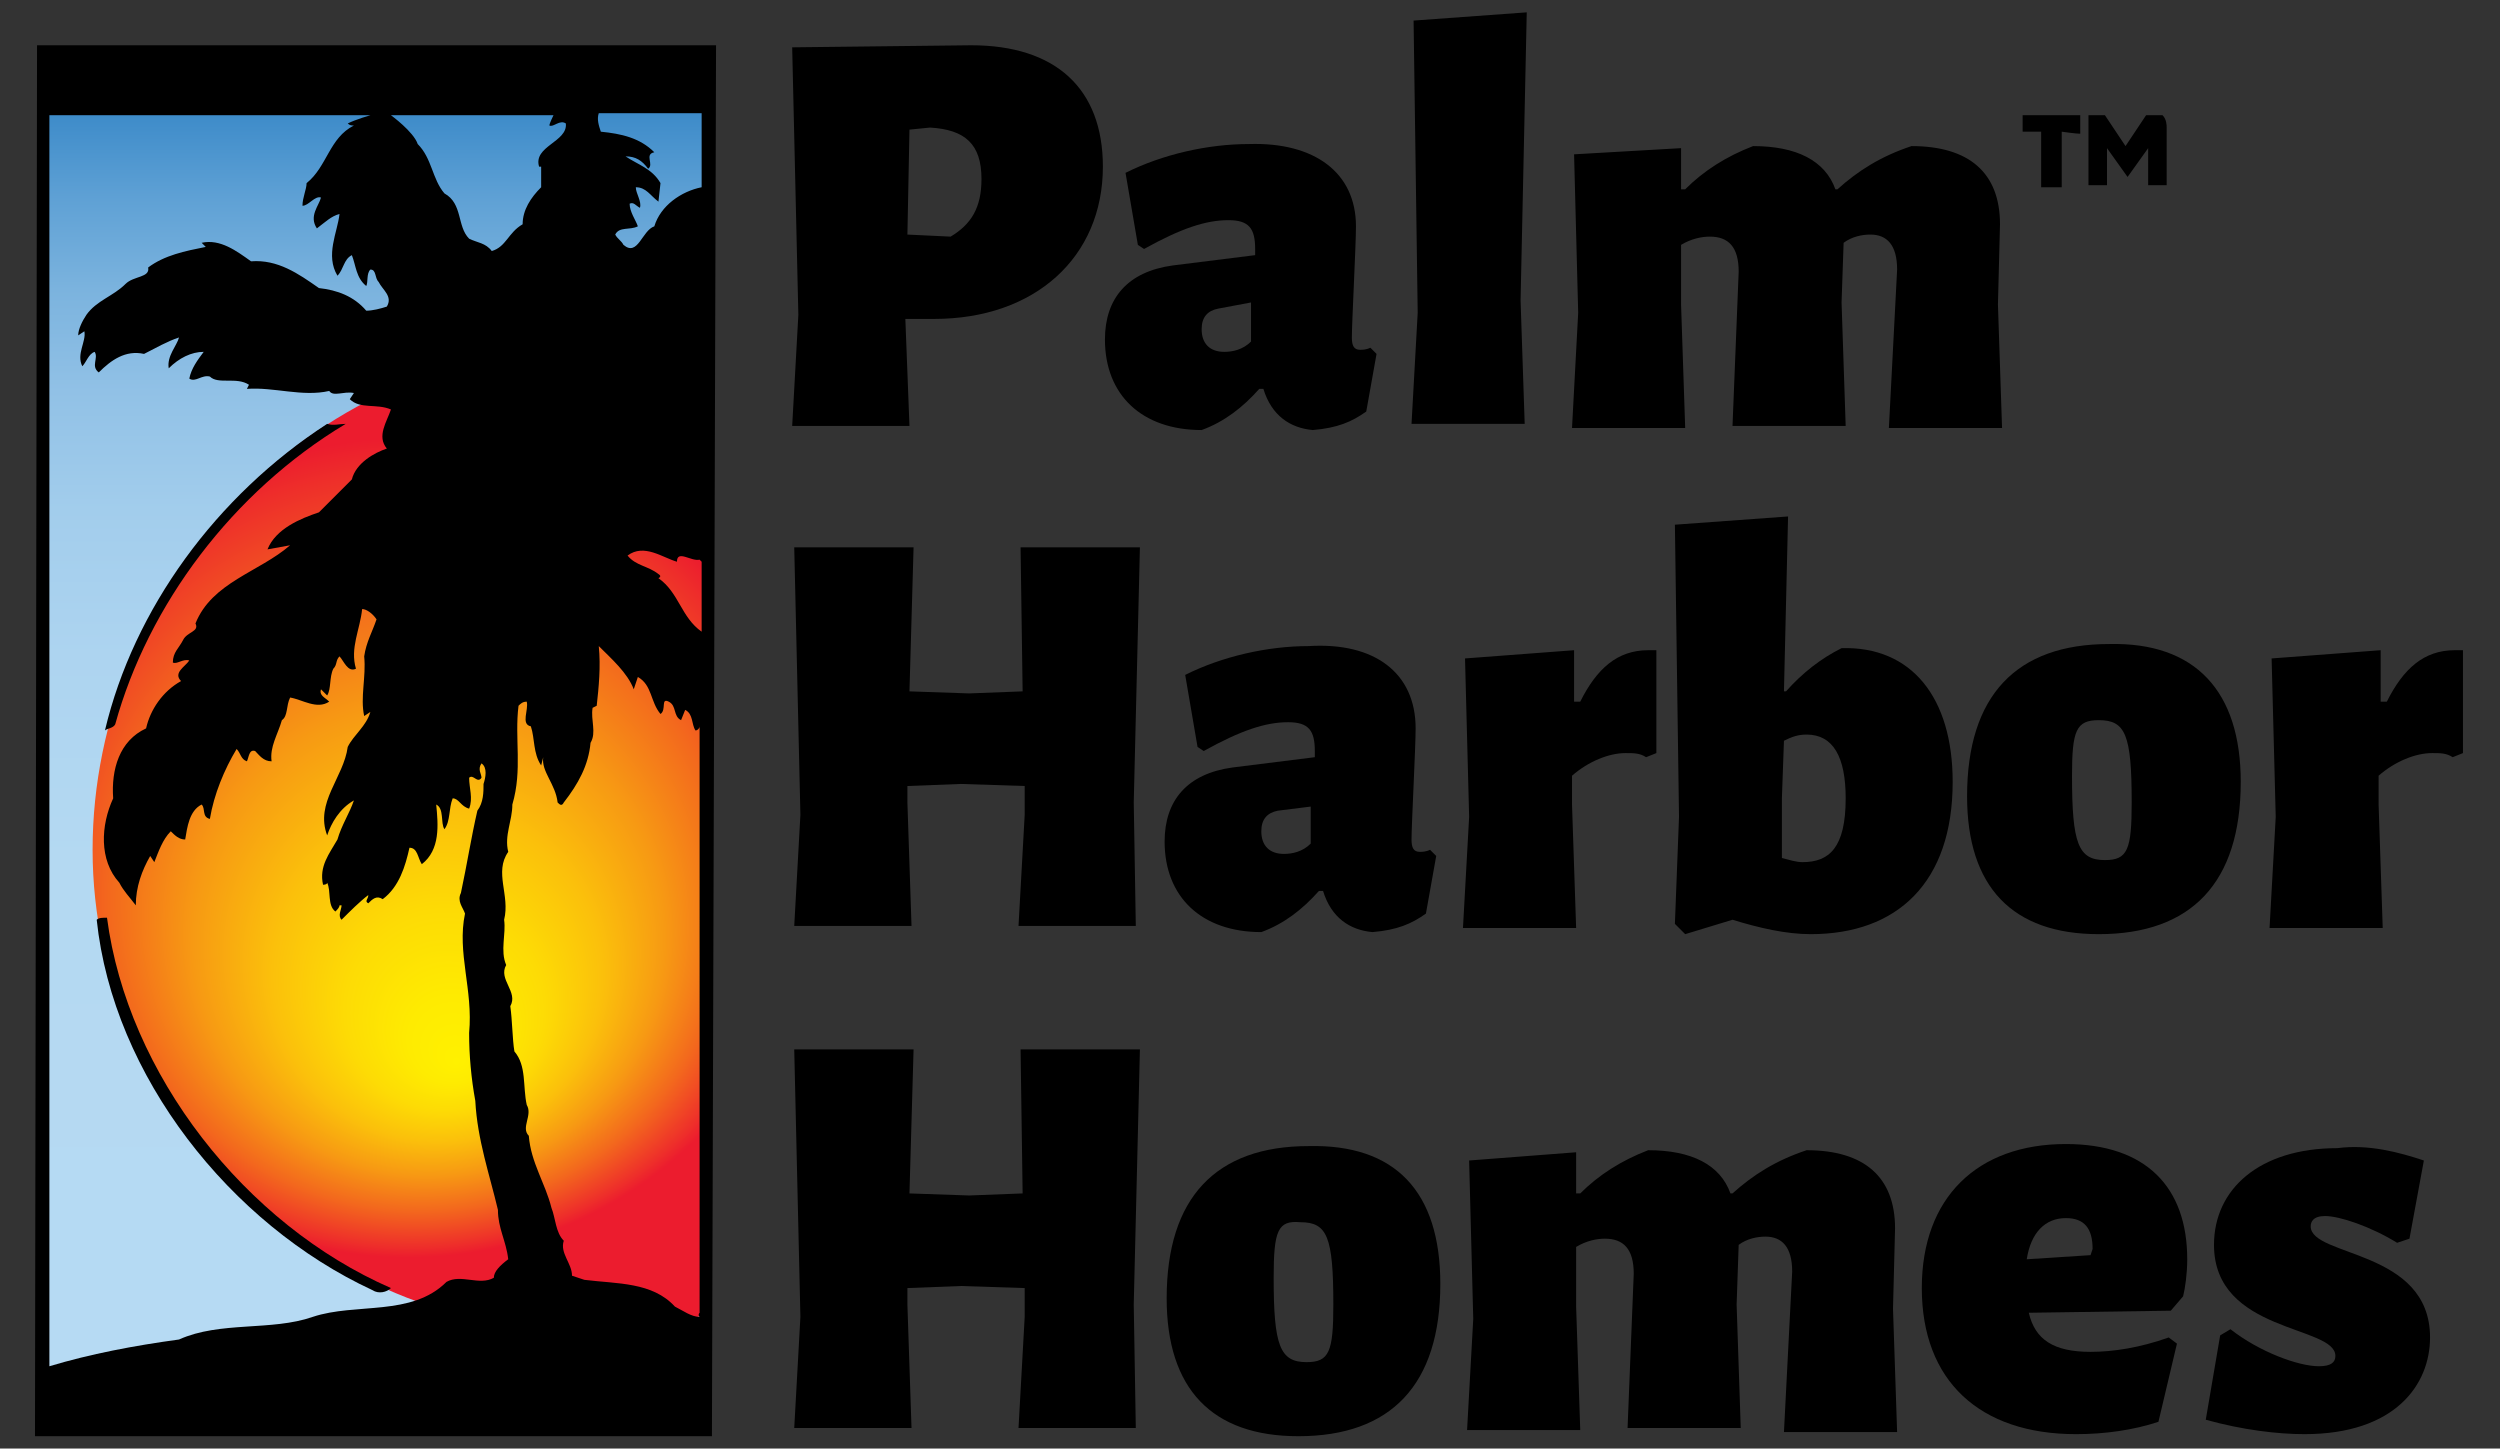 <?xml version="1.0" encoding="utf-8" standalone="no"?>
<!-- Generator: Adobe Illustrator 27.0.0, SVG Export Plug-In . SVG Version: 6.00 Build 0)  --><svg xmlns="http://www.w3.org/2000/svg" xmlns:xlink="http://www.w3.org/1999/xlink" id="Layer_1" style="enable-background:new 0 0 121.5 70.4;" version="1.1" viewBox="0 0 121.5 70.4" x="0px" xml:space="preserve" y="0px">
<rect x="0" y="0" width="121.5" height="70.4" fill="#333333" stroke="none"/>
<style type="text/css">
	.st0{fill:url(#sky_00000025405734402530771420000005838206394647570602_);}
	.st1{fill:url(#SVGID_1_);}
</style>
<g>
	<g>
		
			<linearGradient gradientTransform="matrix(1 0 0 -1 0 70.444)" gradientUnits="userSpaceOnUse" id="sky_00000159438307307668880930000004980693624649686183_" x1="18.241" x2="18.241" y1="0.834" y2="65.941">
			<stop offset="0" style="stop-color:#B6DAF3"/>
			<stop offset="0.426" style="stop-color:#B4D9F2"/>
			<stop offset="0.58" style="stop-color:#ADD4F0"/>
			<stop offset="0.689" style="stop-color:#A2CDEC"/>
			<stop offset="0.777" style="stop-color:#91C1E6"/>
			<stop offset="0.853" style="stop-color:#7BB3DE"/>
			<stop offset="0.92" style="stop-color:#5FA1D5"/>
			<stop offset="0.979" style="stop-color:#408DCA"/>
			<stop offset="1" style="stop-color:#3384C5"/>
		</linearGradient>
		
			<rect height="63.5" id="sky_00000009591045480381062020000012051470046021366965_" style="fill:url(#sky_00000159438307307668880930000004980693624649686183_);" width="32" x="2.2" y="5.3"/>
		<g id="sun_00000046315773447668622860000003098894649970035842_">
			
				<radialGradient cx="863.975" cy="-896.477" fx="866.866" fy="-909.294" gradientTransform="matrix(0.816 0 0 -0.816 -685.165 -690.326)" gradientUnits="userSpaceOnUse" id="SVGID_1_" r="24.404">
				<stop offset="0" style="stop-color:#FFF100"/>
				<stop offset="0.106" style="stop-color:#FEEB01"/>
				<stop offset="0.245" style="stop-color:#FDDB05"/>
				<stop offset="0.403" style="stop-color:#FBC00B"/>
				<stop offset="0.574" style="stop-color:#F79A13"/>
				<stop offset="0.756" style="stop-color:#F3691D"/>
				<stop offset="0.944" style="stop-color:#EE2F2A"/>
				<stop offset="1" style="stop-color:#EC1C2E"/>
			</radialGradient>
			<path class="st1" d="M28,17C15.1,17,4.5,28.5,4.5,41.3s11,23.4,23.9,23.4c2.1,0,4-0.3,5.9-0.8L34.5,18C32.4,17.4,30.2,17,28,17z"/>
		</g>
		<g id="tree_00000003103488431675582720000010699146533984394896_">
			<path d="M16.8,20.6c-5.5,3.3-9.6,8.8-11.2,14.6c-0.1,0.2-0.4,0.2-0.5,0.3c1.4-5.9,5.4-11.4,10.8-14.9     C16.2,20.7,16.5,20.6,16.8,20.6z"/>
			<path d="M1.8,2.2L1.7,69.8h32.9l0.2-67.6H1.8z M24,62.1c-0.7,0.4-1.6-0.2-2.3,0.2c-1.7,1.7-4.4,1-6.5,1.7c-2,0.7-4.5,0.2-6.5,1.1     c-2.2,0.3-4.3,0.7-6.3,1.3V7.2V5.6H18c0,0-0.7,0.2-1.1,0.4c0.1,0.1,0.2,0.1,0.3,0.1c-1.2,0.6-1.3,2-2.3,2.8     c0,0.3-0.2,0.7-0.2,1.1c0.3,0,0.6-0.5,0.9-0.4c-0.1,0.4-0.6,0.9-0.2,1.5c0.4-0.3,0.7-0.6,1.1-0.7c-0.1,0.9-0.7,2-0.1,3     c0.3-0.3,0.3-0.8,0.7-1c0.2,0.5,0.2,1.1,0.7,1.5c0.1-0.2,0-0.6,0.2-0.8c0.3,0,0.2,0.4,0.4,0.6c0.2,0.4,0.7,0.7,0.4,1.2     c-0.3,0.1-0.7,0.2-1,0.2c-0.6-0.7-1.4-1-2.3-1.1c-1-0.7-2-1.4-3.3-1.3c-0.7-0.5-1.5-1.1-2.4-0.9L10,12c-1,0.2-2,0.4-2.8,1     c0.1,0.5-0.7,0.4-1.1,0.8c-0.6,0.6-1.4,0.8-1.9,1.5c-0.2,0.3-0.4,0.7-0.4,1l0.3-0.2c0.1,0.5-0.4,1.1-0.1,1.7     c0.2-0.2,0.3-0.6,0.6-0.7c0.2,0.3-0.2,0.7,0.2,1C5.4,17.5,6.1,17,7,17.2c0.6-0.3,1.1-0.6,1.7-0.8c-0.1,0.4-0.6,0.9-0.5,1.5     c0.5-0.5,1.1-0.8,1.7-0.8c-0.3,0.4-0.6,0.8-0.7,1.3c0.3,0.2,0.6-0.2,1-0.1l0,0c0.4,0.4,1.3,0,1.9,0.4L12,18.9     c1.3-0.1,2.7,0.4,4,0.1c0.2,0.3,0.7,0,1.2,0.1L17,19.4c0.5,0.5,1.3,0.2,2,0.5c-0.2,0.6-0.7,1.3-0.2,1.9c-0.6,0.2-1.5,0.7-1.7,1.5     l-1.6,1.6c-0.9,0.3-2.1,0.8-2.5,1.8l1.1-0.2c-1.5,1.3-3.8,1.8-4.6,3.8c0.2,0.4-0.4,0.4-0.6,0.8c-0.2,0.4-0.5,0.6-0.5,1.1     c0.2,0.1,0.5-0.2,0.8-0.1c-0.2,0.3-0.8,0.6-0.4,1c-0.9,0.5-1.5,1.4-1.7,2.3c-1.3,0.6-1.7,2-1.6,3.4c-0.6,1.3-0.7,3,0.3,4.1     C6,43.3,6.3,43.6,6.6,44c0-0.9,0.3-1.7,0.7-2.4l0.2,0.3c0.2-0.5,0.4-1.1,0.8-1.5c0.2,0.2,0.4,0.4,0.7,0.4     c0.1-0.6,0.2-1.4,0.8-1.7c0.2,0.2,0,0.6,0.4,0.7c0.2-1.2,0.7-2.4,1.3-3.4c0.2,0.2,0.2,0.5,0.5,0.6c0.1-0.2,0.1-0.6,0.4-0.5     c0.2,0.2,0.4,0.5,0.8,0.5c-0.1-0.7,0.3-1.3,0.5-2c0.3-0.2,0.2-0.7,0.4-1.1c0.6,0.1,1.3,0.6,1.9,0.2c-0.2-0.2-0.5-0.3-0.4-0.6l0,0     l0.3,0.3c0.2-0.3,0.1-0.9,0.3-1.3c0.2-0.2,0.1-0.4,0.3-0.6c0.2,0.2,0.4,0.8,0.8,0.6c-0.3-1,0.2-1.9,0.3-2.9     c0.2,0,0.5,0.2,0.7,0.5c-0.2,0.6-0.5,1.1-0.6,1.8c0.1,1-0.2,2,0,2.9l0.3-0.2c-0.2,0.7-0.8,1.1-1.1,1.7c-0.2,1.5-1.6,2.7-1,4.3     c0.2-0.6,0.6-1.3,1.3-1.7c-0.2,0.6-0.6,1.2-0.8,1.9c-0.4,0.7-0.9,1.3-0.7,2.2c0,0,0.2,0,0.2-0.1c0.2,0.4,0,1.1,0.4,1.4     c0.1-0.1,0.2-0.2,0.2-0.3h0.1c0,0.2-0.2,0.5,0,0.7c0.4-0.4,0.9-0.9,1.3-1.2c0,0.2-0.2,0.3,0,0.4c0.2-0.2,0.4-0.4,0.7-0.2     c0.8-0.6,1.1-1.6,1.3-2.5c0.4,0,0.4,0.5,0.6,0.8c0.9-0.7,0.8-1.9,0.7-2.9c0.4,0.2,0.2,0.9,0.4,1.2c0.3-0.4,0.2-1,0.4-1.5     c0.3,0,0.4,0.4,0.8,0.5c0.2-0.5,0-1,0-1.5c0.2-0.2,0.4,0.3,0.6,0c0-0.2-0.2-0.4,0-0.7c0.3,0.2,0.2,0.7,0.1,1c0,0.4,0,0.9-0.3,1.3     c-0.3,1.3-0.5,2.6-0.8,4c-0.2,0.4,0.1,0.7,0.2,1c-0.4,1.9,0.4,3.7,0.2,5.8c0,1.1,0.1,2.2,0.3,3.3c0.1,1.9,0.7,3.6,1.1,5.3     c0,0.9,0.4,1.5,0.5,2.4C24.3,61.5,24,61.8,24,62.1z M23.9,12.2c-0.3-0.4-0.7-0.4-1.1-0.6c-0.6-0.6-0.3-1.7-1.2-2.2     C21,8.7,21,7.7,20.3,7C20.1,6.4,19,5.6,19,5.6h7.9c0,0-0.2,0.4-0.2,0.5c0.2,0.1,0.5-0.3,0.8-0.1c0.1,0.9-1.6,1.1-1.3,2.1h0.1v1     c-0.5,0.5-0.9,1.1-0.9,1.8C24.7,11.3,24.6,12,23.9,12.2z M34,63.8c-0.1,0.1,0,0.2,0,0.2c-0.4,0-0.8-0.3-1.2-0.5     c-1.1-1.2-2.8-1.1-4.4-1.3L27.8,62c0-0.6-0.6-1.1-0.4-1.7c-0.4-0.4-0.4-1.1-0.6-1.6c-0.3-1.2-1-2.2-1.1-3.5     c-0.4-0.4,0.2-1-0.1-1.5c-0.2-0.9,0-1.9-0.6-2.6c-0.1-0.6-0.1-1.5-0.2-2.2c0.4-0.7-0.6-1.3-0.2-2c-0.3-0.7,0-1.5-0.1-2.2     c0.3-1.2-0.5-2.3,0.2-3.3c-0.2-0.8,0.2-1.5,0.2-2.3c0.5-1.7,0.1-3.2,0.3-4.8c0.1-0.1,0.2-0.2,0.4-0.2c0.1,0.4-0.3,1.1,0.2,1.2     c0.2,0.6,0.1,1.3,0.5,1.9l0.1-0.4c-0.1,0.7,0.6,1.3,0.7,2.2c0.1,0.1,0.2,0.2,0.3,0c0.7-0.9,1.2-1.8,1.3-2.9     c0.3-0.5,0-1.1,0.1-1.7l0.2-0.1c0.1-0.9,0.2-1.9,0.1-2.9c0.6,0.6,1.4,1.3,1.7,2.1l0.2-0.6c0.7,0.4,0.6,1.2,1.1,1.8     c0.3-0.2,0-0.8,0.4-0.6c0.4,0.2,0.2,0.7,0.6,0.9l0.2-0.5c0.4,0.2,0.3,0.7,0.5,1c0.1,0,0.2-0.1,0.2-0.2C34,35.3,34,63.8,34,63.8z      M34.1,30.7c-1-0.7-1.1-1.9-2.1-2.6c0.2-0.1,0-0.2,0-0.2c-0.5-0.4-1.1-0.4-1.5-0.9c0.8-0.6,1.7,0.1,2.4,0.3c0-0.6,0.7,0,1.1-0.1     l0.1,0.1V30.7z M31.8,11c-0.6,0.2-0.8,1.5-1.5,0.9c-0.1-0.2-0.3-0.3-0.4-0.5c0.2-0.4,0.7-0.2,1.1-0.4c-0.1-0.3-0.4-0.7-0.4-1.1     c0.2-0.1,0.3,0.1,0.5,0.2c0.1-0.3-0.2-0.7-0.2-1c0.5,0,0.7,0.4,1.1,0.7l0.1-0.9C31.7,8.2,31,8,30.4,7.6c0.5,0,0.8,0.2,1.1,0.6     c0.3-0.2-0.2-0.7,0.3-0.8c-0.7-0.7-1.6-0.9-2.6-1c-0.1-0.3-0.2-0.6-0.1-0.9h5v3.6C33.1,9.3,32.1,10,31.8,11z"/>
			<path d="M5.2,44.6c1,7.6,6.7,14.9,13.8,18c-0.2,0.2-0.6,0.3-0.9,0.1c-6.9-3.2-12.6-10.4-13.4-18C4.8,44.6,5,44.6,5.2,44.6z"/>
		</g>
	</g>
	<g id="PHH">
		<path d="M47.2,2.2c4.1,0,6.4,2.1,6.4,5.9c0,4.4-3.3,7.4-8.2,7.4H44l0.2,5.2h-5.7l0.3-5.4l-0.3-13L47.2,2.2z M46.2,11.5    c1-0.6,1.5-1.4,1.5-2.8c0-1.7-0.8-2.4-2.5-2.5l-1,0.1l-0.1,5.1L46.2,11.5z"/>
		<path d="M65.9,11c0,0.9-0.2,4.7-0.2,5.4c0,0.4,0.1,0.6,0.4,0.6c0.1,0,0.3,0,0.5-0.1l0.3,0.3L66.4,20c-0.7,0.5-1.4,0.8-2.6,0.9    c-1.1-0.1-2-0.7-2.4-2h-0.2c-0.8,0.9-1.7,1.6-2.8,2c-2.9,0-4.7-1.7-4.7-4.4c0-2,1.1-3.3,3.3-3.6l4-0.5v-0.3c0-1-0.3-1.4-1.3-1.4    c-1.1,0-2.3,0.4-4.1,1.4l-0.3-0.2l-0.6-3.5c1.8-0.9,4-1.4,6-1.4C63.9,6.9,65.9,8.4,65.9,11z M59.2,15c-0.5,0.1-0.8,0.4-0.8,1    c0,0.7,0.4,1.1,1.1,1.1c0.4,0,0.9-0.1,1.3-0.5v-1.9L59.2,15z"/>
		<path d="M74.1,20.6h-5.5l0.3-5.4L68.7,1l5.5-0.4l-0.3,14L74.1,20.6z"/>
		<path d="M92.2,13.1c0-1.2-0.5-1.7-1.3-1.7c-0.4,0-0.9,0.1-1.3,0.4l-0.1,2.9l0.2,6h-5.5l0.3-7.5c0-1.2-0.5-1.7-1.4-1.7    c-0.4,0-0.9,0.1-1.4,0.4v2.9l0.2,6h-5.5l0.3-5.6l-0.2-7.7l5.2-0.3v2h0.2c0.9-0.9,2-1.6,3.3-2.1c2.1,0,3.5,0.7,4,2.1h0.1    c1-0.9,2.1-1.6,3.6-2.1c2.8,0,4.3,1.3,4.3,3.8l-0.1,3.9l0.2,6h-5.5L92.2,13.1z"/>
		<path d="M55.2,45h-5.7l0.3-5.4v-1.4l-3.1-0.1l-2.6,0.1V39l0.2,6h-5.7l0.3-5.4l-0.3-13h5.8l-0.2,7l2.9,0.1l2.6-0.1l-0.1-7h5.8    L55.1,39L55.2,45z"/>
		<path d="M68.8,35.4c0,0.9-0.2,4.7-0.2,5.4c0,0.4,0.1,0.6,0.4,0.6c0.1,0,0.3,0,0.5-0.1l0.3,0.3l-0.5,2.8c-0.7,0.5-1.4,0.8-2.6,0.9    c-1.1-0.1-2-0.7-2.4-2h-0.2c-0.8,0.9-1.7,1.6-2.8,2c-2.9,0-4.7-1.7-4.7-4.4c0-2,1.1-3.3,3.3-3.6l4-0.5v-0.3c0-1-0.3-1.4-1.3-1.4    c-1.1,0-2.3,0.4-4.1,1.4l-0.3-0.2l-0.6-3.5c1.8-0.9,4-1.4,6-1.4C66.8,31.2,68.8,32.7,68.8,35.4z M62.1,39.4    c-0.5,0.1-0.8,0.4-0.8,1c0,0.7,0.4,1.1,1.1,1.1c0.4,0,0.9-0.1,1.3-0.5v-1.8L62.1,39.4z"/>
		<path d="M80.5,31.6v5L80,36.8c-0.3-0.2-0.6-0.2-1-0.2c-0.8,0-1.8,0.4-2.6,1.1v1.4l0.2,6h-5.5l0.3-5.4L71.2,32l5.3-0.4v2.5h0.3    c0.8-1.6,1.8-2.5,3.3-2.5C80,31.6,80.2,31.6,80.5,31.6z"/>
		<path d="M94.9,38c0,4.9-2.7,7.4-6.9,7.4c-1.2,0-2.5-0.3-3.8-0.7l-2.3,0.7l-0.5-0.5l0.2-5.2l-0.2-14.2l5.5-0.4l-0.2,8.5h0.1    c0.8-0.9,1.7-1.6,2.7-2.1C92.9,31.4,94.9,33.9,94.9,38z M89.7,38.8c0-2-0.6-3.1-1.9-3.1c-0.4,0-0.7,0.1-1.1,0.3l-0.1,2.8v2.9    c0.4,0.1,0.7,0.2,1,0.2C88.9,41.9,89.7,41.2,89.7,38.8z"/>
		<path d="M108.9,38c0,4.9-2.4,7.4-6.9,7.4c-4.2,0-6.4-2.3-6.4-6.7c0-4.9,2.4-7.4,6.9-7.4C106.7,31.2,108.9,33.6,108.9,38z     M100.7,37.7c0,3.3,0.3,4.1,1.6,4.1c1.1,0,1.3-0.5,1.3-2.8c0-3.3-0.3-4-1.6-4C100.9,35,100.7,35.5,100.7,37.7z"/>
		<path d="M119.7,31.6v5l-0.5,0.2c-0.3-0.2-0.6-0.2-1-0.2c-0.8,0-1.8,0.4-2.6,1.1v1.4l0.2,6h-5.5l0.3-5.4l-0.2-7.7l5.3-0.4v2.5h0.3    c0.8-1.6,1.8-2.5,3.3-2.5C119.2,31.6,119.4,31.6,119.7,31.6z"/>
		<path d="M55.2,69.4h-5.7l0.3-5.4v-1.4l-3.1-0.1l-2.6,0.1v0.8l0.2,6h-5.7l0.3-5.4l-0.3-13h5.8l-0.2,7l2.9,0.1l2.6-0.1l-0.1-7h5.8    l-0.3,12.4L55.2,69.4z"/>
		<path d="M70,62.4c0,4.9-2.4,7.4-6.9,7.4c-4.2,0-6.4-2.3-6.4-6.7c0-4.9,2.4-7.4,6.9-7.4C67.8,55.6,70,57.9,70,62.4z M61.9,62.1    c0,3.3,0.3,4.1,1.6,4.1c1.1,0,1.3-0.5,1.3-2.8c0-3.3-0.3-4-1.6-4C62.1,59.3,61.9,59.8,61.9,62.1z"/>
		<path d="M87.1,61.8c0-1.2-0.5-1.7-1.3-1.7c-0.4,0-0.9,0.1-1.3,0.4l-0.1,2.9l0.2,6h-5.5l0.3-7.5c0-1.2-0.5-1.7-1.4-1.7    c-0.4,0-0.9,0.1-1.4,0.4v2.9l0.2,6h-5.5l0.3-5.4l-0.2-7.7l5.2-0.4v2h0.2c0.9-0.9,2-1.6,3.3-2.1c2.1,0,3.5,0.7,4,2.1h0.1    c1-0.9,2.1-1.6,3.6-2.1c2.8,0,4.3,1.3,4.3,3.8L92,63.6l0.2,6h-5.5L87.1,61.8z"/>
		<path d="M98.6,63.8c0.3,1.3,1.2,1.9,3,1.9c1.1,0,2.4-0.2,3.8-0.7l0.4,0.3l-0.9,3.8c-1.2,0.4-2.6,0.6-4,0.6c-4.7,0-7.5-2.6-7.5-7.1    c0-4.4,2.7-7,7-7c3.9,0,5.9,2.1,5.9,5.6c0,0.7-0.1,1.4-0.2,1.8l-0.6,0.7L98.6,63.8z M101.7,60.7c0-1-0.4-1.5-1.3-1.5    c-1,0-1.7,0.7-1.9,2l3.1-0.2L101.7,60.7z"/>
		<path d="M117.8,56.4l-0.7,3.8l-0.6,0.2c-1.3-0.8-2.8-1.3-3.5-1.3c-0.6,0-0.7,0.3-0.7,0.5c0,1.5,5.8,1.1,5.8,5.4    c0,2.3-1.7,4.7-6.1,4.7c-1.3,0-3-0.2-4.8-0.7l0.7-4.1l0.5-0.3c1.4,1.1,3.3,1.8,4.3,1.8c0.6,0,0.8-0.2,0.8-0.5    c0-1.5-5.9-1.1-5.9-5.4c0-2.7,2.2-4.7,6-4.7C115.1,55.6,116.6,56,117.8,56.4z"/>
	</g>
	<g id="TM">
		<path d="M101.1,6.5c-0.2,0-0.9-0.1-0.9-0.1v2.2c0,0.1,0,0.5,0,0.5h-1c0,0,0-0.4,0-0.5V6.4c0,0-0.8,0-0.9,0V5.6c0,0,0.5,0,0.6,0    h1.6c0.2,0,0.6,0,0.6,0L101.1,6.5z"/>
		<path d="M105.3,6.2v2.4c0,0.2,0,0.4,0,0.4h-0.9c0,0,0-0.3,0-0.5V7.2l-1,1.4l-1-1.4v1.4c0,0.2,0,0.4,0,0.4h-0.9V8.6V6.2    c0-0.1,0-0.4,0-0.6h0.8l1,1.5l1-1.5h0.8C105.3,5.8,105.3,6.1,105.3,6.2z"/>
	</g>
</g>
</svg>
